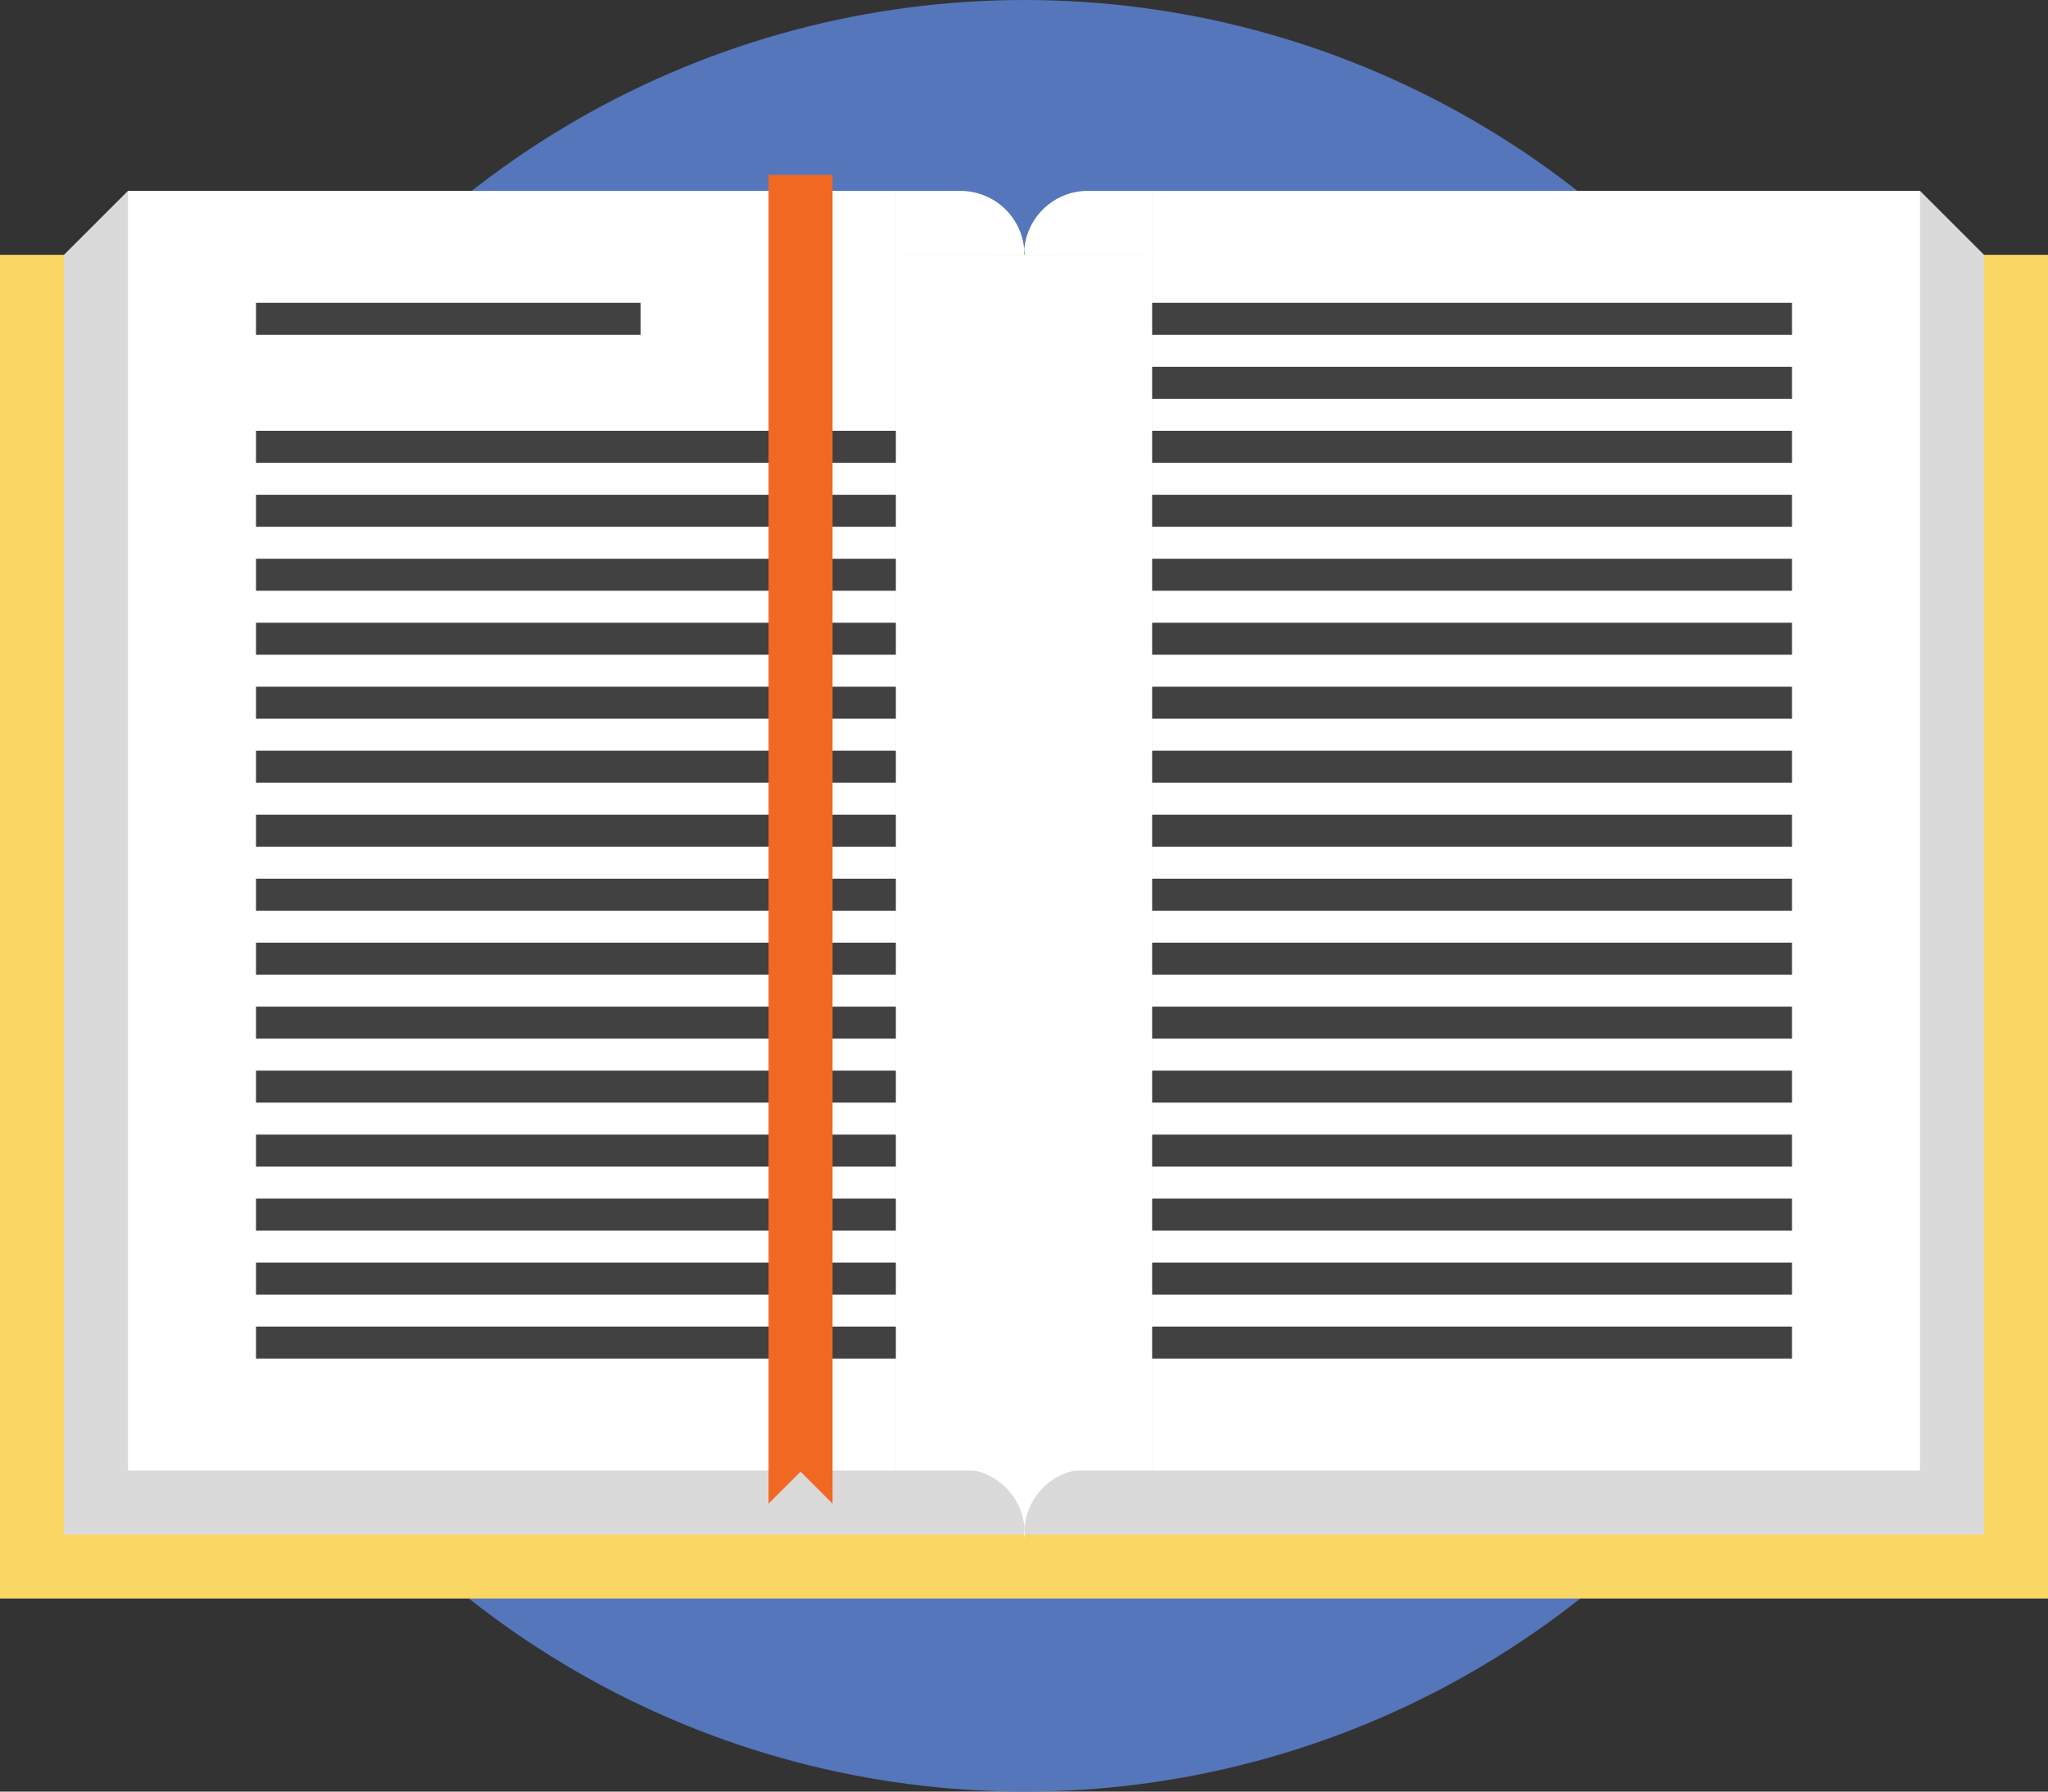 <?xml version="1.0" encoding="UTF-8"?><svg id="Layer_1" xmlns="http://www.w3.org/2000/svg" viewBox="0 0 256 224"><rect x="0" y="0" width="256" height="224" fill="#333333" stroke="none"/><circle cx="128.07" cy="112" r="112" style="fill:#5576ba;"/><g><polygon points="16 31.86 0 31.86 0 199.86 256 199.86 256 31.86 240 31.86 16 31.86" style="fill:#fad665;"/><polygon points="8 31.86 16 23.86 120.07 23.86 128.07 39.86 136 23.86 240 23.86 248 31.86 248 191.86 8 191.86 8 31.86" style="fill:#dbdada;"/><rect x="16" y="23.86" width="96" height="160" style="fill:#fff;"/><rect x="144" y="23.86" width="96" height="160" style="fill:#fff;"/><g><path d="M128.03,31.19c-.34-4.1-3.77-7.32-7.96-7.32-4.42,0-8,3.58-8,8h15.93c0-.23,.02-.45,.03-.68Z" style="fill:#fff;"/><path d="M136,23.86c-4.19,0-7.62,3.22-7.97,7.32,.02,.22,.04,.45,.04,.68h15.93c0-4.42-3.58-8-8-8Z" style="fill:#fff;"/></g><rect x="136" y="23.86" width="8" height="8" style="fill:#fff;"/><rect x="112.03" y="23.86" width="8" height="8" style="fill:#fff;"/><g><rect x="32" y="165.86" width="80" height="4" style="fill:#414141;"/><rect x="32" y="149.86" width="80" height="4" style="fill:#414141;"/><rect x="32" y="133.86" width="80" height="4" style="fill:#414141;"/><rect x="32" y="117.86" width="80" height="4" style="fill:#414141;"/><rect x="32" y="101.86" width="80" height="4" style="fill:#414141;"/><rect x="32" y="85.86" width="80" height="4" style="fill:#414141;"/><rect x="32" y="69.86" width="80" height="4" style="fill:#414141;"/><rect x="32" y="53.86" width="80" height="4" style="fill:#414141;"/><rect x="32" y="37.86" width="48.07" height="4" style="fill:#414141;"/><rect x="32" y="157.86" width="80" height="4" style="fill:#414141;"/><rect x="32" y="141.86" width="80" height="4" style="fill:#414141;"/><rect x="32" y="125.86" width="80" height="4" style="fill:#414141;"/><rect x="32" y="109.86" width="80" height="4" style="fill:#414141;"/><rect x="32" y="93.86" width="80" height="4" style="fill:#414141;"/><rect x="32" y="77.86" width="80" height="4" style="fill:#414141;"/><rect x="32" y="61.86" width="80" height="4" style="fill:#414141;"/></g><g><g><rect x="144" y="165.86" width="80" height="4" style="fill:#414141;"/><rect x="144" y="149.86" width="80" height="4" style="fill:#414141;"/><rect x="144" y="133.86" width="80" height="4" style="fill:#414141;"/><rect x="144" y="117.86" width="80" height="4" style="fill:#414141;"/><rect x="144" y="101.86" width="80" height="4" style="fill:#414141;"/><rect x="144" y="85.86" width="80" height="4" style="fill:#414141;"/><rect x="144" y="69.86" width="80" height="4" style="fill:#414141;"/><rect x="144" y="53.86" width="80" height="4" style="fill:#414141;"/><rect x="144" y="37.86" width="80" height="4" style="fill:#414141;"/></g><g><rect x="144" y="157.86" width="80" height="4" style="fill:#414141;"/><rect x="144" y="141.86" width="80" height="4" style="fill:#414141;"/><rect x="144" y="125.86" width="80" height="4" style="fill:#414141;"/><rect x="144" y="109.86" width="80" height="4" style="fill:#414141;"/><rect x="144" y="93.86" width="80" height="4" style="fill:#414141;"/><rect x="144" y="77.86" width="80" height="4" style="fill:#414141;"/><rect x="144" y="61.86" width="80" height="4" style="fill:#414141;"/><rect x="144" y="45.86" width="80" height="4" style="fill:#414141;"/></g></g><path d="M128.03,191.66c0,.23,.02,.45,.04,.68,.02-.22,.04-.45,.04-.68h-.07Z" style="fill:#fff;"/><path d="M128.07,190.99c.34-4.1,3.78-7.32,7.96-7.32h-15.93c4.19,0,7.62,3.22,7.96,7.32Z" style="fill:#fff;"/><path d="M128.1,191.66c0-.23-.02-.45-.04-.68-.02,.22-.04,.45-.04,.68h.07Z" style="fill:#fff;"/><rect x="112" y="31.86" width="32" height="152" style="fill:#fff;"/></g><polygon points="96.07 21.86 96.07 180 96.07 188 100.07 184 104.07 188 104.07 180 104.07 21.86 96.07 21.86" style="fill:#f16823;"/></svg>
